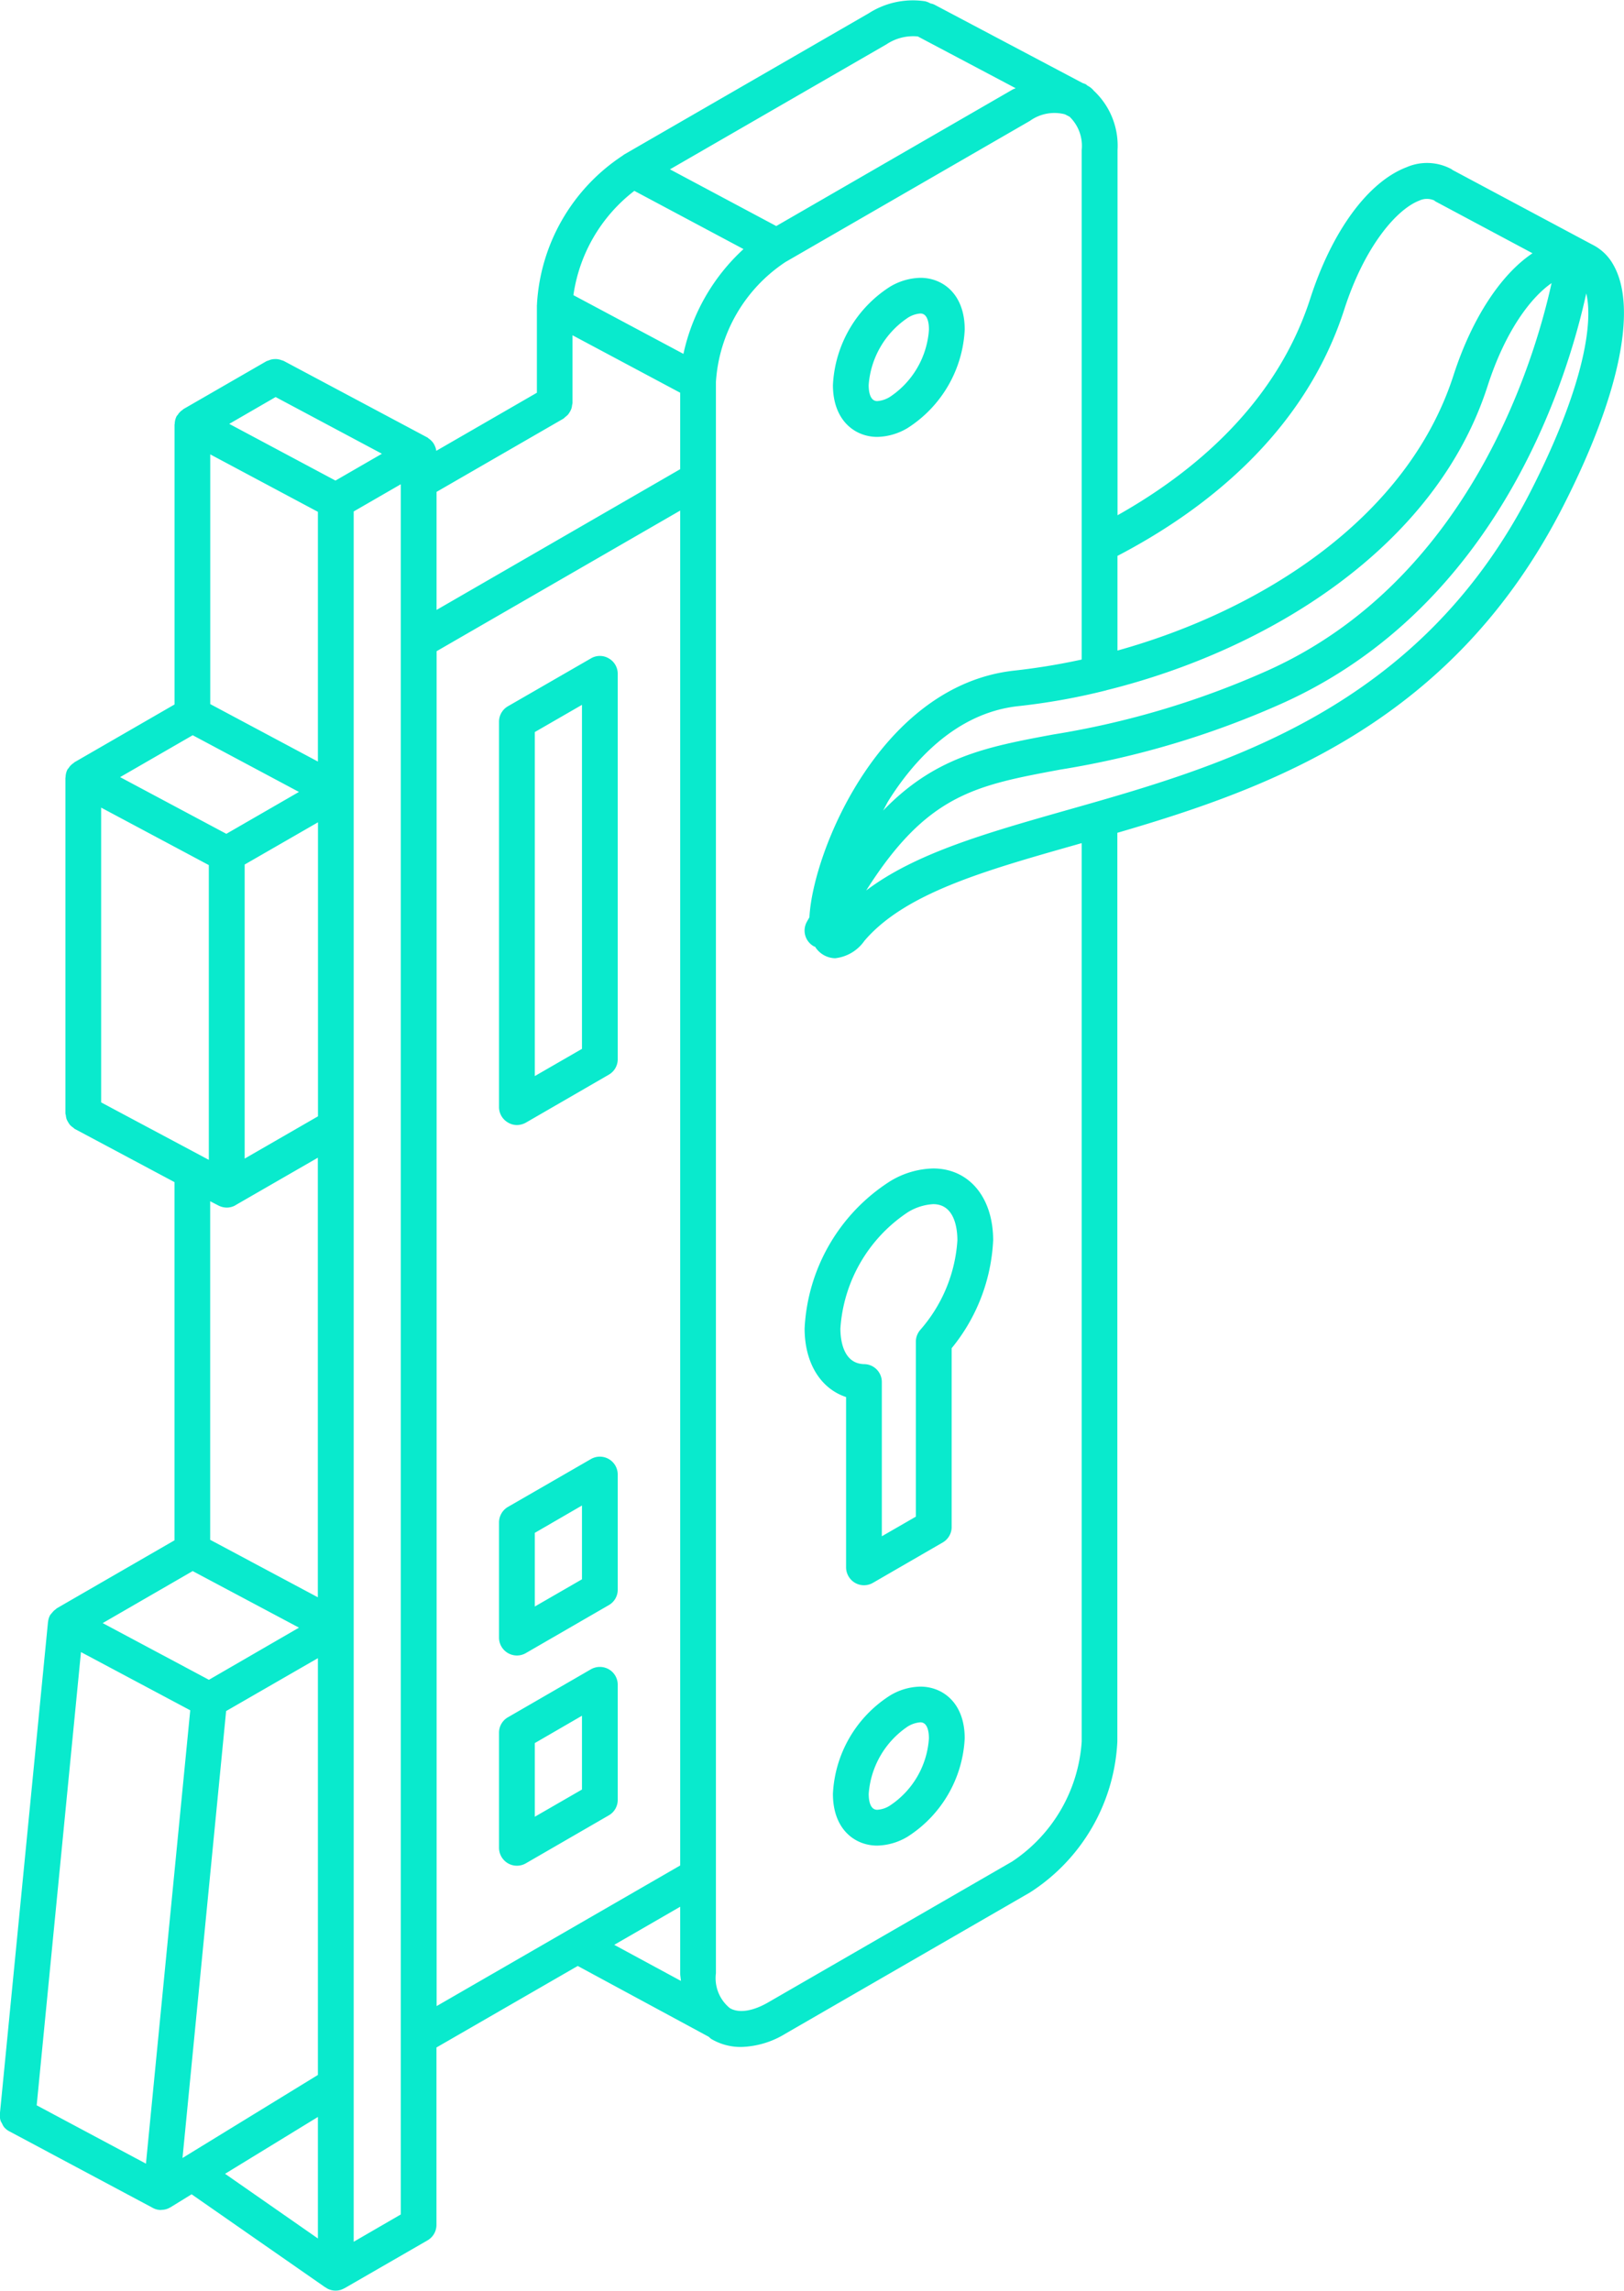 <?xml version="1.0" encoding="UTF-8"?>
<svg xmlns="http://www.w3.org/2000/svg" width="128.34" height="181" viewBox="0 0 128.34 181">
  <defs>
    <style>
      .cls-1 {
        fill: #09eacd;
        fill-rule: evenodd;
      }
    </style>
  </defs>
  <path id="Lock_and_door_hardware_" data-name="Lock and door hardware " class="cls-1" d="M945.35,1785.33a1.483,1.483,0,0,0,.707-0.19l6.555-3.79a1.408,1.408,0,0,0,.706-1.22v-30.45a1.4,1.4,0,0,0-.706-1.22,1.379,1.379,0,0,0-1.414,0l-6.555,3.78a1.409,1.409,0,0,0-.707,1.22v30.45a1.409,1.409,0,0,0,.707,1.22A1.381,1.381,0,0,0,945.35,1785.33Zm1.414-31.05,3.727-2.15v27.18l-3.727,2.15v-27.18Zm5.848,74.05a1.427,1.427,0,0,0-1.414,0l-6.555,3.79a1.4,1.4,0,0,0-.707,1.22v9.09a1.425,1.425,0,0,0,.707,1.23,1.41,1.41,0,0,0,1.414,0l6.555-3.79a1.408,1.408,0,0,0,.706-1.22v-9.1A1.408,1.408,0,0,0,952.612,1828.33Zm-2.121,9.5-3.727,2.15v-5.82l3.727-2.16v5.83Zm-5.848-10.78a1.41,1.41,0,0,0,1.414,0l6.555-3.79a1.4,1.4,0,0,0,.706-1.22v-9.09a1.413,1.413,0,0,0-2.12-1.23l-6.555,3.78a1.425,1.425,0,0,0-.707,1.23v9.09A1.413,1.413,0,0,0,944.643,1827.05Zm2.121-9.5,3.727-2.16v5.83l-3.727,2.15v-5.82Zm27.066-86.59a4.845,4.845,0,0,0,2.409-.71,9.792,9.792,0,0,0,4.5-7.77c0-2.83-1.758-4.09-3.5-4.09a4.866,4.866,0,0,0-2.415.71,9.787,9.787,0,0,0-4.5,7.76C970.326,1729.69,972.085,1730.96,973.83,1730.96Zm2.409-9.41a2.116,2.116,0,0,1,1-.34c0.585,0,.673.8,0.673,1.27a6.93,6.93,0,0,1-3.088,5.32,2.182,2.182,0,0,1-1,.33c-0.588,0-.676-0.8-0.676-1.27A7.013,7.013,0,0,1,976.239,1721.55Zm1,108.15a4.774,4.774,0,0,0-2.415.71,9.764,9.764,0,0,0-4.5,7.76c0,2.83,1.758,4.09,3.5,4.09a4.842,4.842,0,0,0,2.409-.71,9.785,9.785,0,0,0,4.505-7.76C980.74,1830.96,978.979,1829.7,977.237,1829.7Zm-2.415,9.4a2.068,2.068,0,0,1-1,.33c-0.585,0-.673-0.79-0.673-1.26a7.032,7.032,0,0,1,3.085-5.32,2.21,2.21,0,0,1,1-.33c0.585,0,.673.8,0.673,1.27A6.891,6.891,0,0,1,974.822,1839.1Zm3.424-50.34a6.83,6.83,0,0,0-3.421,1.02,14.649,14.649,0,0,0-6.741,11.62c0,2.74,1.272,4.76,3.277,5.42l0,13.45a1.431,1.431,0,0,0,.707,1.23,1.41,1.41,0,0,0,1.414,0l5.516-3.19a1.413,1.413,0,0,0,.707-1.22l0-14.13a14.526,14.526,0,0,0,3.28-8.53C982.983,1791.04,981.08,1788.76,978.246,1788.76Zm-1.034,12.77a1.422,1.422,0,0,0-.337.92l0,13.82-2.689,1.55,0-12.19a1.41,1.41,0,0,0-1.388-1.41c-1.7-.03-1.886-1.98-1.886-2.82a11.964,11.964,0,0,1,5.327-9.18,4.277,4.277,0,0,1,2.007-.64c1.725,0,1.912,2,1.912,2.86A11.879,11.879,0,0,1,977.212,1801.53Zm54.708-84.3a3.876,3.876,0,0,0-1.6-1.47l-11.03-5.89a0.317,0.317,0,0,1-.06-0.05,4.062,4.062,0,0,0-3.57-.17c-3.05,1.16-5.9,5.05-7.62,10.39-2.72,8.43-9.406,13.84-15.226,17.11V1708.3a5.941,5.941,0,0,0-1.874-4.69,1.518,1.518,0,0,0-.439-0.37l-0.039-.02c-0.06-.03-0.1-0.09-0.156-0.12-0.093-.05-0.2-0.07-0.294-0.12l-11.667-6.17a1.23,1.23,0,0,0-.319-0.1,1.543,1.543,0,0,0-.424-0.17,6.467,6.467,0,0,0-4.451.95l-19.315,11.15c-0.062.04-.119,0.09-0.184,0.13h0a15.074,15.074,0,0,0-6.716,11.65c0,0.02,0,.04,0,0.05,0,0.04-.009.07-0.009,0.1v6.9l-7.951,4.59a1.392,1.392,0,0,0-.122-0.41,1.552,1.552,0,0,0-.09-0.17,1.384,1.384,0,0,0-.4-0.4,0.337,0.337,0,0,1-.059-0.06h-0.02c-0.009,0-.014-0.02-0.023-0.02l-11.336-6.04a0.816,0.816,0,0,0-.149-0.05,1.35,1.35,0,0,0-.283-0.08,1.06,1.06,0,0,0-.249-0.02,1.361,1.361,0,0,0-.283.03,1.233,1.233,0,0,0-.26.09,0.734,0.734,0,0,0-.15.05L919,1728.76a0.349,0.349,0,0,0-.063.06,1.253,1.253,0,0,0-.393.4c-0.019.03-.051,0.05-0.068,0.08a0.094,0.094,0,0,1-.016.02,1.4,1.4,0,0,0-.153.62c0,0.01-.014.03-0.014,0.04v22.12l-7.917,4.57a0.349,0.349,0,0,1-.063.06,1.284,1.284,0,0,0-.393.4c-0.02.03-.051,0.05-0.068,0.08a0.076,0.076,0,0,1-.017.02,1.4,1.4,0,0,0-.152.62,0.327,0.327,0,0,0-.014.05v26.49c0,0.06.028,0.12,0.036,0.19a1.5,1.5,0,0,0,.06.29,1.957,1.957,0,0,0,.124.24,1.684,1.684,0,0,0,.15.22,1.747,1.747,0,0,0,.226.19c0.054,0.03.091,0.09,0.15,0.12l7.875,4.2v28.3l-9.3,5.37a0.315,0.315,0,0,0-.062.06,1.305,1.305,0,0,0-.317.3,1.641,1.641,0,0,0-.119.14,0.311,0.311,0,0,0-.042.06,1.407,1.407,0,0,0-.15.5c0,0.01-.009.02-0.009,0.03h0v0.01l-3.8,38.84h0a1.415,1.415,0,0,0,.057.55,0.859,0.859,0,0,0,.107.2,1.247,1.247,0,0,0,.15.28,1.326,1.326,0,0,0,.424.35h0l11.336,6.05a1.33,1.33,0,0,0,.664.17h0c0.012,0,.02-0.01.031-0.01a1.337,1.337,0,0,0,.7-0.2h0.008l1.674-1.03,10.575,7.36a0.119,0.119,0,0,1,.054.02c0.02,0.01.028,0.03,0.048,0.04a1.347,1.347,0,0,0,.7.19h0.019a1.3,1.3,0,0,0,.662-0.18,0.038,0.038,0,0,0,.031-0.01l6.555-3.78a1.412,1.412,0,0,0,.706-1.23v-14.01l11.164-6.44,10.326,5.58c0.094,0.06.167,0.16,0.266,0.21a4.549,4.549,0,0,0,2.321.61,7.036,7.036,0,0,0,3.5-1.05l19.315-11.15a15.019,15.019,0,0,0,6.917-11.93v-71.8c12.314-3.59,26.6-8.84,35.254-25.85C1032.56,1727.54,1033.96,1720.55,1031.92,1717.23ZM991.856,1751a0.394,0.394,0,0,0,.1-0.03c12.712-3.15,25.982-11.23,30.1-24.02,1.42-4.41,3.46-7.04,5.06-8.14-1.35,6.13-6.5,23.49-22.51,30.64a67.827,67.827,0,0,1-16.86,5.02c-5.273.98-9.334,1.75-13.462,6.02,0.153-.26.269-0.52,0.432-0.79,1.954-3.11,5.325-6.94,10.27-7.47A50.947,50.947,0,0,0,991.856,1751Zm18.874-30.1c1.61-5,4.14-7.92,5.93-8.61a1.415,1.415,0,0,1,1.14-.03,0.227,0.227,0,0,0,.04.01,0.481,0.481,0,0,0,.11.09l7.66,4.09c-2.47,1.65-4.77,5.09-6.24,9.63-3.62,11.26-15.13,18.58-26.559,21.76v-7.48C999.374,1736.94,1007.51,1730.89,1010.73,1720.9Zm-36.171-20.96a3.794,3.794,0,0,1,2.474-.62l7.731,4.09c-0.1.05-.186,0.07-0.285,0.13l-18.634,10.76-8.4-4.48Zm-19.929,11.58,8.627,4.6a15.734,15.734,0,0,0-4.747,8.28l-8.695-4.64A12.646,12.646,0,0,1,954.63,1711.52Zm-35.673,155.4c0,0.01-.014.01-0.019,0.02h-0.015l3.447-35.31,7.253-4.18v32.93Zm-8.058-39.95,8.635,4.6-3.5,35.82-8.635-4.61Zm8.828-6.4,8.4,4.47-7.117,4.12-8.395-4.48Zm-7.234-37.03v-23.29l8.509,4.54v23.29Zm9.894-21.22-8.395-4.48,5.737-3.31,8.395,4.48Zm7.236-25.44v19.73l-8.508-4.54v-19.73Zm-5.794,27.87,5.8-3.34v23.23l-5.794,3.34v-23.23h0Zm7.182-30.34-8.395-4.48,3.665-2.12,8.4,4.48Zm7.994,0.89,10.032-5.79a1.709,1.709,0,0,0,.13-0.12,1.606,1.606,0,0,0,.218-0.19,1.908,1.908,0,0,0,.15-0.22,1.55,1.55,0,0,0,.116-0.24,1.3,1.3,0,0,0,.059-0.29,1.137,1.137,0,0,0,.034-0.17v-5.35l8.509,4.54v6.04L939,1744.63v-9.33h0Zm-17.257,56.38a1.454,1.454,0,0,0,.665.17h0a1.378,1.378,0,0,0,.707-0.19h0c0-.01.006-0.01,0.009-0.01l6.489-3.74v34.73l-8.508-4.54v-26.75Zm7.875,72.02v9.6l-7.337-5.11Zm6.555,7.7-3.727,2.16v-114.6h0v-22.11l3.724-2.15v136.7h0Zm2.827-123.51,19.248-11.11v107.05l-19.248,11.11V1747.89Zm19.248,99.2v5.26c0,0.21.045,0.4,0.056,0.6l-5.268-2.85Zm31.731-13.06a12.349,12.349,0,0,1-5.5,9.49l-19.315,11.15c-1.193.68-2.285,0.85-2.992,0.43a3.045,3.045,0,0,1-1.1-2.75V1726.62a12.306,12.306,0,0,1,5.5-9.48l19.315-11.15a3.317,3.317,0,0,1,2.76-.52l0.371,0.19a3.2,3.2,0,0,1,.961,2.63v40.26a51.6,51.6,0,0,1-5.291.87c-10.6,1.13-15.961,14.3-16.227,19.49-0.074.14-.144,0.25-0.218,0.39a1.424,1.424,0,0,0,.588,1.92c0.023,0.01.048,0,.071,0.01a1.915,1.915,0,0,0,1.592.92,3.252,3.252,0,0,0,2.316-1.38c3.215-3.76,9.478-5.53,16.728-7.59,0.147-.04.294-0.09,0.441-0.12v70.97Zm35.556-98.92c-8.86,17.44-24.33,21.83-36.769,25.35-6.32,1.8-11.93,3.39-15.821,6.34,4.81-7.59,8.608-8.3,15.317-9.55a70.275,70.275,0,0,0,17.5-5.21c17.17-7.68,22.61-25.65,24.09-32.42C1030.43,1722,1029.61,1727.09,1025.54,1735.11Z" transform="translate(-904.5 -1696.44)"></path>
</svg>
